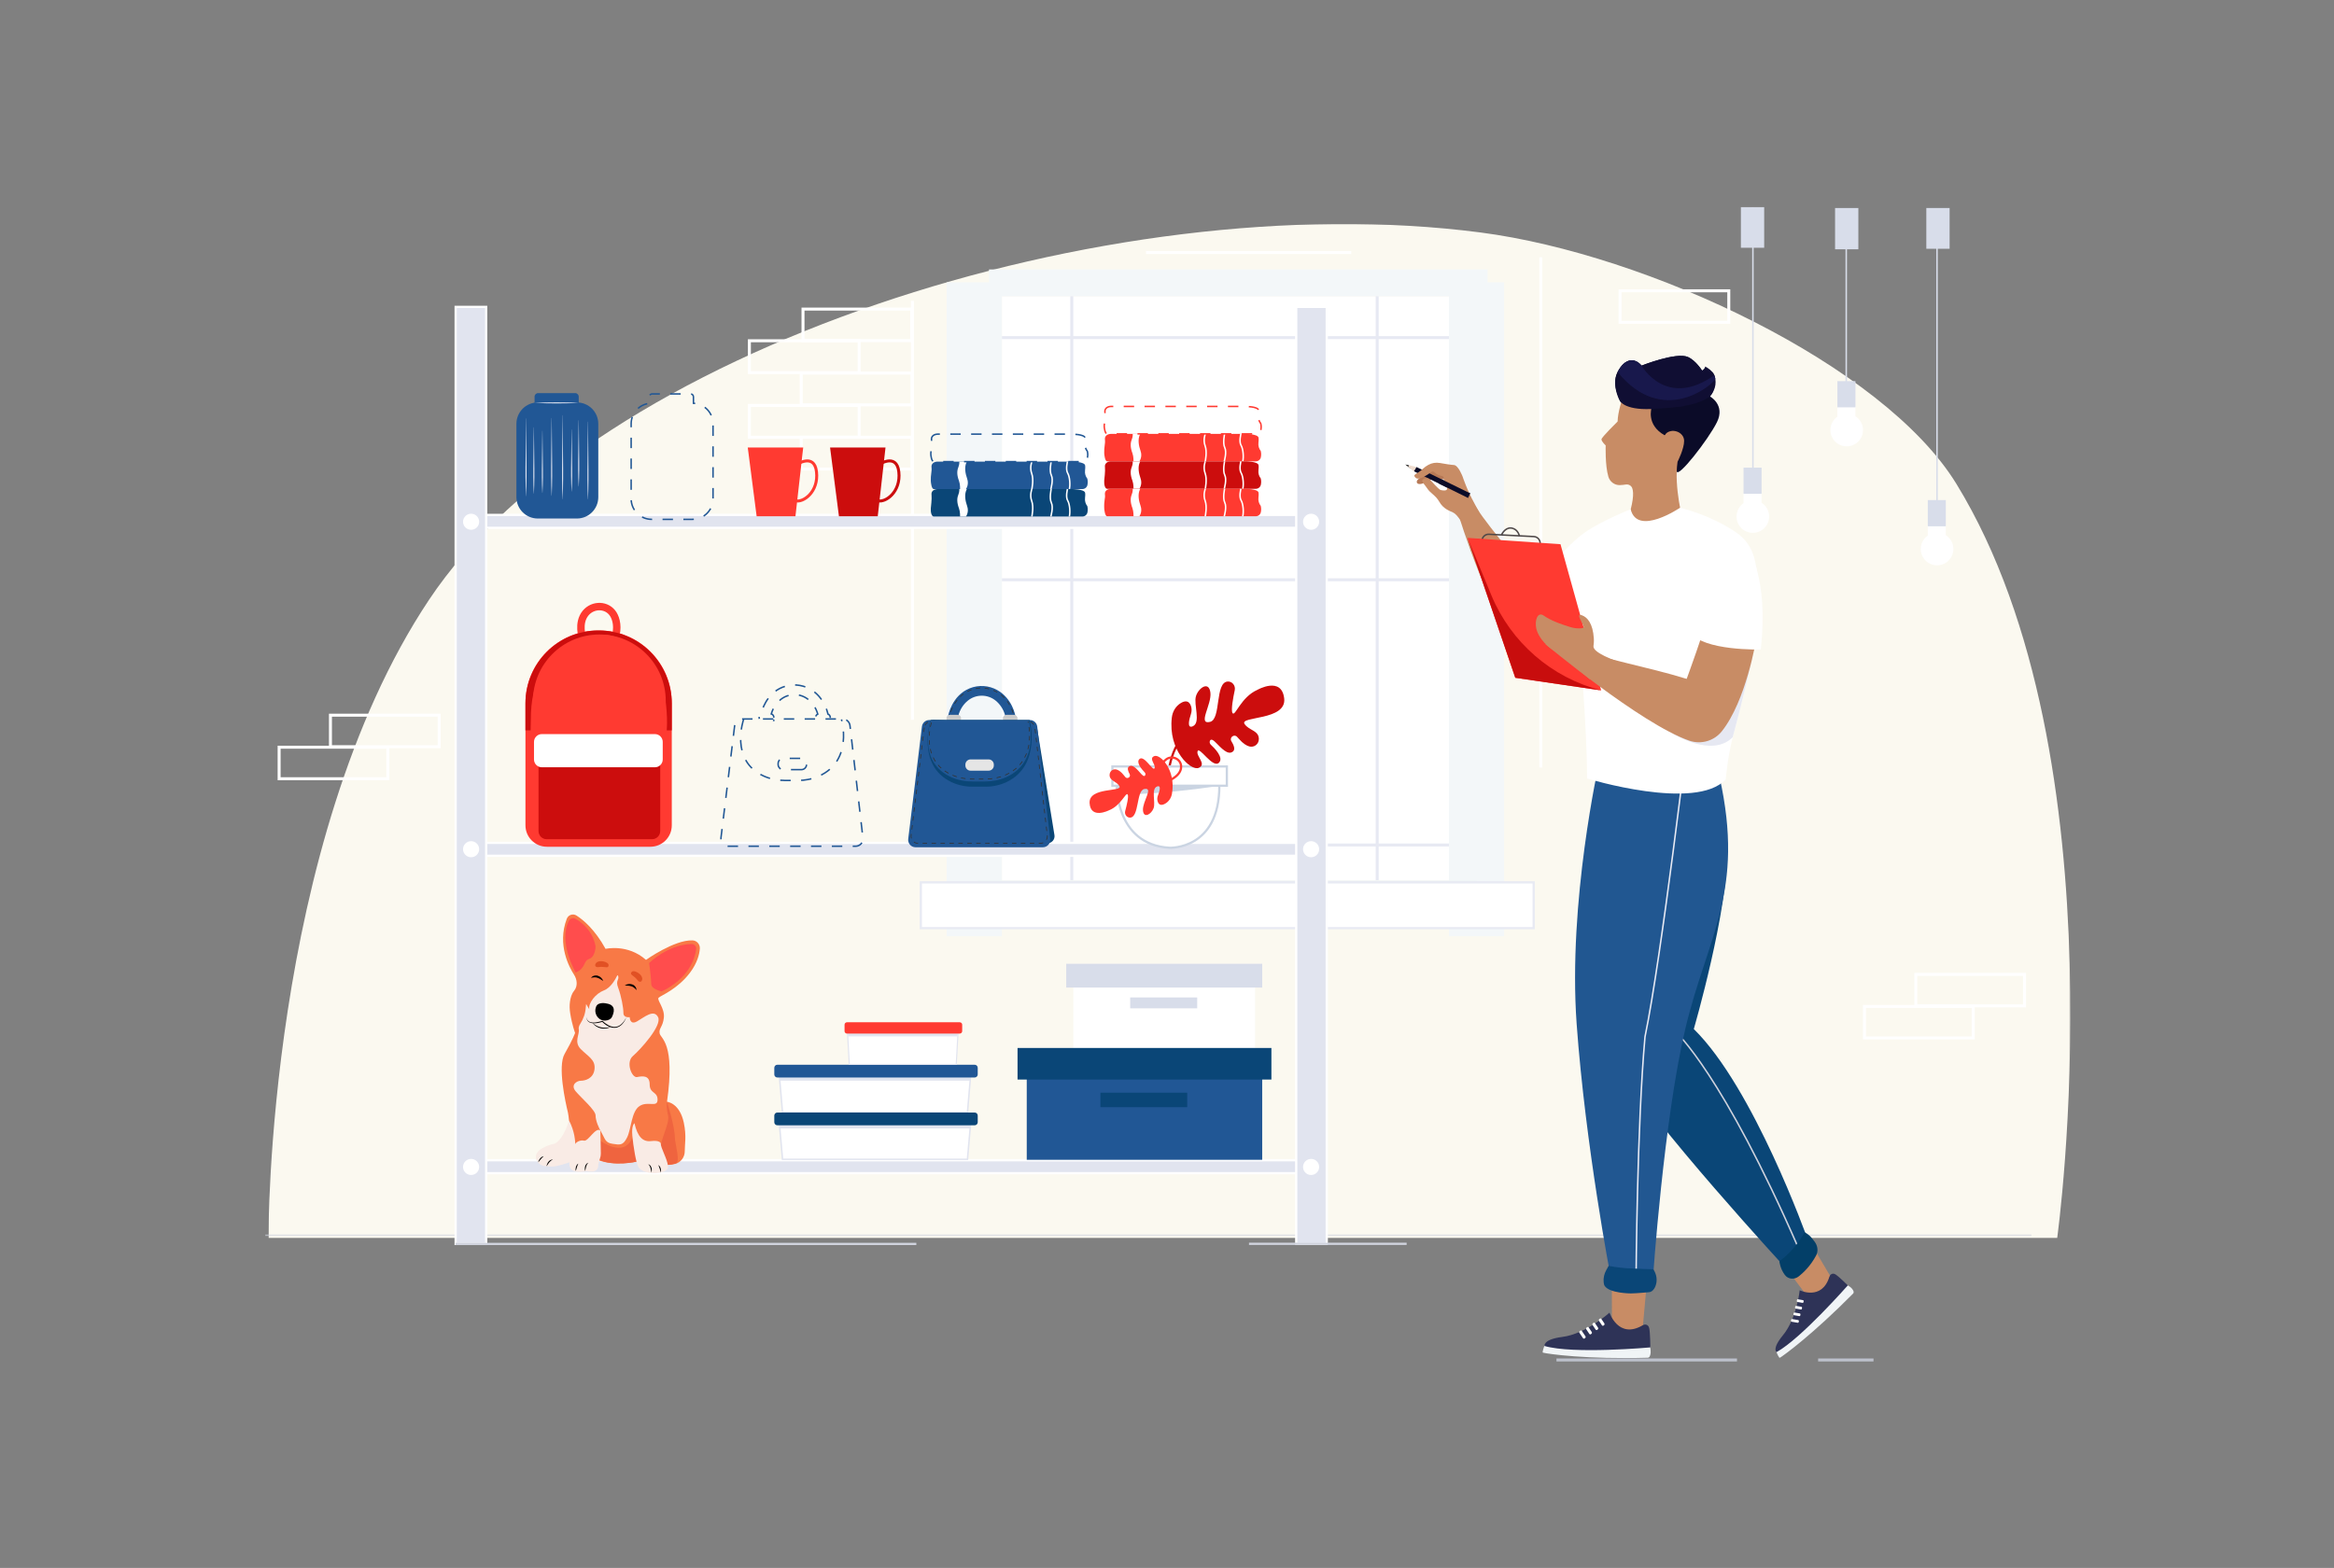 <svg xmlns="http://www.w3.org/2000/svg" xmlns:xlink="http://www.w3.org/1999/xlink" width="1567" height="1053" viewBox="0 0 1567 1053">
  <rect x="0" y="0" width="1567" height="1053" fill="#808080" stroke="none"/>
  <defs>
    <polygon id="illustration-fbf9f0-lagerbestand-_wawi-a" points="0 0 1209.767 0 1209.767 681.091 0 681.091"/>
    <polygon id="illustration-fbf9f0-lagerbestand-_wawi-c" points="0 0 1185.997 0 1185.997 .683 0 .683"/>
    <polygon id="illustration-fbf9f0-lagerbestand-_wawi-e" points="0 775 1212 775 1212 0 0 0"/>
    <polygon id="illustration-fbf9f0-lagerbestand-_wawi-g" points="0 775 1212 775 1212 0 0 0"/>
  </defs>
  <g fill="none" fill-rule="evenodd" transform="translate(178 139)">
    <g transform="translate(2.233 11.437)">
      <mask id="illustration-fbf9f0-lagerbestand-_wawi-b" fill="#fff">
        <use xlink:href="#illustration-fbf9f0-lagerbestand-_wawi-a"/>
      </mask>
      <path fill="#FBF9F0" d="M1200.909,681.091 L0,681.091 C0,681.091 -1.364,416.218 107.802,252.379 C219.634,84.539 562.886,-26.972 813.74,5.682 C925.837,20.274 1084.136,94.399 1133.275,174.556 C1245.852,358.192 1200.909,681.091 1200.909,681.091" mask="url(#illustration-fbf9f0-lagerbestand-_wawi-b)"/>
    </g>
    <g transform="translate(0 690.137)">
      <mask id="illustration-fbf9f0-lagerbestand-_wawi-d" fill="#fff">
        <use xlink:href="#illustration-fbf9f0-lagerbestand-_wawi-c"/>
      </mask>
      <line x2="1185.997" y1=".341" y2=".341" stroke="#D0D3DE" stroke-width="1.5" mask="url(#illustration-fbf9f0-lagerbestand-_wawi-d)"/>
    </g>
    <mask id="illustration-fbf9f0-lagerbestand-_wawi-f" fill="#fff">
      <use xlink:href="#illustration-fbf9f0-lagerbestand-_wawi-e"/>
    </mask>
    <polygon fill="#FFF" points="494.636 452.279 797.271 452.279 797.271 59.98 494.636 59.98" mask="url(#illustration-fbf9f0-lagerbestand-_wawi-f)"/>
    <line x1="746.626" x2="746.626" y1="49.163" y2="452.279" stroke="#E7E9F3" stroke-width="2" mask="url(#illustration-fbf9f0-lagerbestand-_wawi-f)"/>
    <line x1="541.576" x2="541.576" y1="49.163" y2="452.279" stroke="#E7E9F3" stroke-width="2" mask="url(#illustration-fbf9f0-lagerbestand-_wawi-f)"/>
    <line x1="494.636" x2="797.271" y1="87.724" y2="87.724" stroke="#E7E9F3" stroke-width="2" mask="url(#illustration-fbf9f0-lagerbestand-_wawi-f)"/>
    <line x1="494.636" x2="797.271" y1="428.481" y2="428.481" stroke="#E7E9F3" stroke-width="2" mask="url(#illustration-fbf9f0-lagerbestand-_wawi-f)"/>
    <line x1="494.636" x2="797.271" y1="250.36" y2="250.36" stroke="#E7E9F3" stroke-width="2" mask="url(#illustration-fbf9f0-lagerbestand-_wawi-f)"/>
    <polygon fill="#F3F7F9" points="485.99 59.98 820.741 59.98 820.741 41.952 485.99 41.952" mask="url(#illustration-fbf9f0-lagerbestand-_wawi-f)"/>
    <polygon fill="#F3F7F9" points="457.579 489.778 494.636 489.778 494.636 50.605 457.579 50.605" mask="url(#illustration-fbf9f0-lagerbestand-_wawi-f)"/>
    <polygon fill="#F3F7F9" points="794.8 489.778 831.857 489.778 831.857 50.605 794.8 50.605" mask="url(#illustration-fbf9f0-lagerbestand-_wawi-f)"/>
    <polygon fill="#F0F4F6" points="478.578 470.307 813.328 470.307 813.328 452.279 478.578 452.279" mask="url(#illustration-fbf9f0-lagerbestand-_wawi-f)"/>
    <polygon fill="#FFF" points="440.229 484.317 851.678 484.317 851.678 453.571 440.229 453.571" mask="url(#illustration-fbf9f0-lagerbestand-_wawi-f)"/>
    <polygon stroke="#E8EAF3" stroke-width="1.5" points="440.229 484.317 851.678 484.317 851.678 453.571 440.229 453.571" mask="url(#illustration-fbf9f0-lagerbestand-_wawi-f)"/>
    <line x1="434.594" x2="434.594" y1="63.063" y2="344.371" stroke="#FFF" stroke-width="2" mask="url(#illustration-fbf9f0-lagerbestand-_wawi-f)"/>
    <polygon stroke="#FFF" stroke-width="2" points="361.115 89.738 434.12 89.738 434.12 68.575 361.115 68.575" mask="url(#illustration-fbf9f0-lagerbestand-_wawi-f)"/>
    <polygon stroke="#FFF" stroke-width="2" points="325.12 111.205 398.833 111.205 398.833 89.837 325.12 89.837" mask="url(#illustration-fbf9f0-lagerbestand-_wawi-f)"/>
    <polygon stroke="#FFF" stroke-width="2" points="359.91 132.918 434.312 132.918 434.312 111.55 359.91 111.55" mask="url(#illustration-fbf9f0-lagerbestand-_wawi-f)"/>
    <polygon stroke="#FFF" stroke-width="2" points="325.12 154.631 398.833 154.631 398.833 133.263 325.12 133.263" mask="url(#illustration-fbf9f0-lagerbestand-_wawi-f)"/>
    <polygon stroke="#FFF" stroke-width="2" points="359.91 175.999 434.312 175.999 434.312 154.631 359.91 154.631" mask="url(#illustration-fbf9f0-lagerbestand-_wawi-f)"/>
    <line x1="591.41" x2="729.191" y1="30.558" y2="30.558" stroke="#FFF" stroke-width="2" mask="url(#illustration-fbf9f0-lagerbestand-_wawi-f)"/>
    <line x1="856.454" x2="856.454" y1="33.759" y2="376.456" stroke="#FFF" stroke-width="2" mask="url(#illustration-fbf9f0-lagerbestand-_wawi-f)"/>
    <polygon fill="#E1E4EF" points="141.518 215.478 705.861 215.478 705.861 206.798 141.518 206.798" mask="url(#illustration-fbf9f0-lagerbestand-_wawi-f)"/>
    <polygon stroke="#FFF" stroke-width="1.5" points="141.518 215.478 705.861 215.478 705.861 206.798 141.518 206.798" mask="url(#illustration-fbf9f0-lagerbestand-_wawi-f)"/>
    <polygon fill="#E1E4EF" points="141.518 435.715 705.861 435.715 705.861 427.034 141.518 427.034" mask="url(#illustration-fbf9f0-lagerbestand-_wawi-f)"/>
    <polygon stroke="#FFF" stroke-width="1.5" points="141.518 435.715 705.861 435.715 705.861 427.034 141.518 427.034" mask="url(#illustration-fbf9f0-lagerbestand-_wawi-f)"/>
    <polygon fill="#E1E4EF" points="141.518 648.878 705.861 648.878 705.861 640.197 141.518 640.197" mask="url(#illustration-fbf9f0-lagerbestand-_wawi-f)"/>
    <polygon stroke="#FFF" stroke-width="1.5" points="141.518 648.878 705.861 648.878 705.861 640.197 141.518 640.197" mask="url(#illustration-fbf9f0-lagerbestand-_wawi-f)"/>
    <polygon fill="#E1E4EF" points="127.911 696.413 148.408 696.413 148.408 67.091 127.911 67.091" mask="url(#illustration-fbf9f0-lagerbestand-_wawi-f)"/>
    <polygon stroke="#FFF" stroke-width="1.5" points="127.911 696.413 148.408 696.413 148.408 67.091 127.911 67.091" mask="url(#illustration-fbf9f0-lagerbestand-_wawi-f)"/>
    <polygon fill="#E1E4EF" points="692.254 696.413 712.751 696.413 712.751 67.091 692.254 67.091" mask="url(#illustration-fbf9f0-lagerbestand-_wawi-f)"/>
    <polygon stroke="#FFF" stroke-width="1.5" points="692.254 696.413 712.751 696.413 712.751 67.091 692.254 67.091" mask="url(#illustration-fbf9f0-lagerbestand-_wawi-f)"/>
    <line x1="660.549" x2="766.392" y1="696.306" y2="696.306" stroke="#D0D3DE" stroke-width="1.5" mask="url(#illustration-fbf9f0-lagerbestand-_wawi-f)"/>
    <line x1="127.774" x2="437.205" y1="696.386" y2="696.386" stroke="#D0D3DE" stroke-width="1.5" mask="url(#illustration-fbf9f0-lagerbestand-_wawi-f)"/>
    <polygon stroke="#FFF" stroke-width="2" points="1108.216 536.541 1181.221 536.541 1181.221 515.378 1108.216 515.378" mask="url(#illustration-fbf9f0-lagerbestand-_wawi-f)"/>
    <polygon stroke="#FFF" stroke-width="2" points="1073.761 558.044 1146.765 558.044 1146.765 536.882 1073.761 536.882" mask="url(#illustration-fbf9f0-lagerbestand-_wawi-f)"/>
    <polygon fill="#D8DDEA" points="990.799 27.38 1006.437 27.38 1006.437 0 990.799 0" mask="url(#illustration-fbf9f0-lagerbestand-_wawi-f)"/>
    <path fill="#FFF" d="M1004.687,198.648 L1004.687,191.857 L992.568,191.857 L992.568,198.908 C989.733,200.888 987.877,204.173 987.877,207.894 C987.877,213.942 992.777,218.846 998.822,218.846 C1004.868,218.846 1009.768,213.942 1009.768,207.894 C1009.768,204.005 1007.741,200.592 1004.687,198.648" mask="url(#illustration-fbf9f0-lagerbestand-_wawi-f)"/>
    <polygon fill="#D8DDEA" points="1054.023 28.421 1069.661 28.421 1069.661 .692 1054.023 .692" mask="url(#illustration-fbf9f0-lagerbestand-_wawi-f)"/>
    <polygon stroke="#FFF" stroke-width="2" points="909.672 77.45 982.676 77.45 982.676 56.288 909.672 56.288" mask="url(#illustration-fbf9f0-lagerbestand-_wawi-f)"/>
    <path fill="#FFF" d="M1067.705,140.565 L1067.705,133.774 L1055.587,133.774 L1055.587,140.825 C1052.752,142.804 1050.896,146.089 1050.896,149.81 C1050.896,155.859 1055.797,160.762 1061.842,160.762 C1067.887,160.762 1072.788,155.859 1072.788,149.81 C1072.788,145.921 1070.76,142.508 1067.705,140.565" mask="url(#illustration-fbf9f0-lagerbestand-_wawi-f)"/>
    <polygon fill="#D8DDEA" points="1115.294 28.062 1130.932 28.062 1130.932 .683 1115.294 .683" mask="url(#illustration-fbf9f0-lagerbestand-_wawi-f)"/>
    <path fill="#FFF" d="M1128.379,220.452 L1128.379,213.661 L1116.261,213.661 L1116.261,220.712 C1113.426,222.692 1111.569,225.977 1111.569,229.698 C1111.569,235.747 1116.47,240.65 1122.515,240.65 C1128.561,240.65 1133.461,235.747 1133.461,229.698 C1133.461,225.809 1131.433,222.396 1128.379,220.452" mask="url(#illustration-fbf9f0-lagerbestand-_wawi-f)"/>
    <line x1="998.869" x2="998.869" y1=".309" y2="182.165" stroke="#D8DDEA" mask="url(#illustration-fbf9f0-lagerbestand-_wawi-f)"/>
    <line x1="1122.469" x2="1122.469" y1="2.357" y2="198.486" stroke="#D8DDEA" mask="url(#illustration-fbf9f0-lagerbestand-_wawi-f)"/>
    <line x1="1061.537" x2="1061.537" y1="26.785" y2="117.679" stroke="#D8DDEA" mask="url(#illustration-fbf9f0-lagerbestand-_wawi-f)"/>
    <polygon fill="#D8DDEA" points="992.568 192.639 1004.687 192.639 1004.687 175.038 992.568 175.038" mask="url(#illustration-fbf9f0-lagerbestand-_wawi-f)"/>
    <polygon fill="#D8DDEA" points="1116.261 214.443 1128.379 214.443 1128.379 196.842 1116.261 196.842" mask="url(#illustration-fbf9f0-lagerbestand-_wawi-f)"/>
    <polygon fill="#D8DDEA" points="1055.586 134.556 1067.705 134.556 1067.705 116.954 1055.586 116.954" mask="url(#illustration-fbf9f0-lagerbestand-_wawi-f)"/>
    <path fill="#FFF" d="M144.447,211.401 C144.447,214.796 141.688,217.549 138.285,217.549 C134.882,217.549 132.123,214.796 132.123,211.401 C132.123,208.005 134.882,205.252 138.285,205.252 C141.688,205.252 144.447,208.005 144.447,211.401" mask="url(#illustration-fbf9f0-lagerbestand-_wawi-f)"/>
    <path stroke="#E1E4EF" stroke-width="1.5" d="M144.447,211.401 C144.447,214.796 141.688,217.549 138.285,217.549 C134.882,217.549 132.123,214.796 132.123,211.401 C132.123,208.005 134.882,205.252 138.285,205.252 C141.688,205.252 144.447,208.005 144.447,211.401 Z" mask="url(#illustration-fbf9f0-lagerbestand-_wawi-f)"/>
    <path fill="#FFF" d="M144.447,431.302 C144.447,434.698 141.688,437.45 138.285,437.45 C134.882,437.45 132.123,434.698 132.123,431.302 C132.123,427.905 134.882,425.153 138.285,425.153 C141.688,425.153 144.447,427.905 144.447,431.302" mask="url(#illustration-fbf9f0-lagerbestand-_wawi-f)"/>
    <path stroke="#E1E4EF" stroke-width="1.5" d="M144.447,431.302 C144.447,434.698 141.688,437.45 138.285,437.45 C134.882,437.45 132.123,434.698 132.123,431.302 C132.123,427.905 134.882,425.153 138.285,425.153 C141.688,425.153 144.447,427.905 144.447,431.302 Z" mask="url(#illustration-fbf9f0-lagerbestand-_wawi-f)"/>
    <path fill="#FFF" d="M144.447,644.692 C144.447,648.088 141.688,650.841 138.285,650.841 C134.882,650.841 132.123,648.088 132.123,644.692 C132.123,641.297 134.882,638.543 138.285,638.543 C141.688,638.543 144.447,641.297 144.447,644.692" mask="url(#illustration-fbf9f0-lagerbestand-_wawi-f)"/>
    <path stroke="#E1E4EF" stroke-width="1.5" d="M144.447,644.692 C144.447,648.088 141.688,650.841 138.285,650.841 C134.882,650.841 132.123,648.088 132.123,644.692 C132.123,641.297 134.882,638.543 138.285,638.543 C141.688,638.543 144.447,641.297 144.447,644.692 Z" mask="url(#illustration-fbf9f0-lagerbestand-_wawi-f)"/>
    <path fill="#FFF" d="M708.402,644.692 C708.402,648.088 705.644,650.841 702.24,650.841 C698.837,650.841 696.079,648.088 696.079,644.692 C696.079,641.297 698.837,638.543 702.24,638.543 C705.644,638.543 708.402,641.297 708.402,644.692" mask="url(#illustration-fbf9f0-lagerbestand-_wawi-f)"/>
    <path stroke="#E1E4EF" stroke-width="1.5" d="M708.402,644.692 C708.402,648.088 705.644,650.841 702.24,650.841 C698.837,650.841 696.079,648.088 696.079,644.692 C696.079,641.297 698.837,638.543 702.24,638.543 C705.644,638.543 708.402,641.297 708.402,644.692 Z" mask="url(#illustration-fbf9f0-lagerbestand-_wawi-f)"/>
    <path fill="#FFF" d="M708.402,431.302 C708.402,434.698 705.644,437.45 702.24,437.45 C698.837,437.45 696.079,434.698 696.079,431.302 C696.079,427.905 698.837,425.153 702.24,425.153 C705.644,425.153 708.402,427.905 708.402,431.302" mask="url(#illustration-fbf9f0-lagerbestand-_wawi-f)"/>
    <path stroke="#E1E4EF" stroke-width="1.5" d="M708.402,431.302 C708.402,434.698 705.644,437.45 702.24,437.45 C698.837,437.45 696.079,434.698 696.079,431.302 C696.079,427.905 698.837,425.153 702.24,425.153 C705.644,425.153 708.402,427.905 708.402,431.302 Z" mask="url(#illustration-fbf9f0-lagerbestand-_wawi-f)"/>
    <path fill="#FFF" d="M708.402,211.401 C708.402,214.796 705.644,217.549 702.24,217.549 C698.837,217.549 696.079,214.796 696.079,211.401 C696.079,208.005 698.837,205.252 702.24,205.252 C705.644,205.252 708.402,208.005 708.402,211.401" mask="url(#illustration-fbf9f0-lagerbestand-_wawi-f)"/>
    <path stroke="#E1E4EF" stroke-width="1.5" d="M708.402,211.401 C708.402,214.796 705.644,217.549 702.24,217.549 C698.837,217.549 696.079,214.796 696.079,211.401 C696.079,208.005 698.837,205.252 702.24,205.252 C705.644,205.252 708.402,208.005 708.402,211.401 Z" mask="url(#illustration-fbf9f0-lagerbestand-_wawi-f)"/>
    <polygon stroke="#FFF" stroke-width="2" points="43.853 362.462 116.858 362.462 116.858 341.299 43.853 341.299" mask="url(#illustration-fbf9f0-lagerbestand-_wawi-f)"/>
    <polygon stroke="#FFF" stroke-width="2" points="9.398 383.966 82.402 383.966 82.402 362.803 9.398 362.803" mask="url(#illustration-fbf9f0-lagerbestand-_wawi-f)"/>
    <polygon fill="#215795" points="511.339 639.891 669.414 639.891 669.414 569.204 511.339 569.204" mask="url(#illustration-fbf9f0-lagerbestand-_wawi-f)"/>
    <polygon fill="#0A4677" points="560.793 604.547 619.077 604.547 619.077 594.828 560.793 594.828" mask="url(#illustration-fbf9f0-lagerbestand-_wawi-f)"/>
    <polygon fill="#FFF" points="542.605 564.786 664.642 564.786 664.642 511.563 542.605 511.563" mask="url(#illustration-fbf9f0-lagerbestand-_wawi-f)"/>
    <polygon fill="#D8DDEA" points="537.832 524.203 669.414 524.203 669.414 508.236 537.832 508.236" mask="url(#illustration-fbf9f0-lagerbestand-_wawi-f)"/>
    <polygon fill="#D8DDEA" points="580.783 538.174 625.781 538.174 625.781 530.856 580.783 530.856" mask="url(#illustration-fbf9f0-lagerbestand-_wawi-f)"/>
    <polygon fill="#FF3A31" points="324.035 161.523 329.991 207.705 356.047 207.705 361.258 161.523" mask="url(#illustration-fbf9f0-lagerbestand-_wawi-f)"/>
    <path stroke="#FF3A31" stroke-width="2" d="M356.047,173.442 C356.047,173.442 368.703,164.503 370.191,177.91 C371.681,191.318 361.258,198.768 356.047,197.277" mask="url(#illustration-fbf9f0-lagerbestand-_wawi-f)"/>
    <polygon fill="#CC0D0D" points="379.293 161.523 385.249 207.705 411.305 207.705 416.517 161.523" mask="url(#illustration-fbf9f0-lagerbestand-_wawi-f)"/>
    <path stroke="#CC0D0D" stroke-width="2" d="M411.305,173.442 C411.305,173.442 423.961,164.503 425.45,177.91 C426.939,191.318 416.517,198.768 411.305,197.277" mask="url(#illustration-fbf9f0-lagerbestand-_wawi-f)"/>
    <polygon fill="#0A4677" points="505.157 585.992 675.595 585.992 675.595 564.786 505.157 564.786" mask="url(#illustration-fbf9f0-lagerbestand-_wawi-f)"/>
    <g transform="translate(306 321)">
      <path fill="#215795" d="M152.606,20.646 L159.222,21.228 C160.468,16.22 162.981,12.86 165.691,10.61 C171.156,6.074 179.111,6.074 184.576,10.61 C187.286,12.86 189.798,16.22 191.045,21.228 L197.661,20.646 C197.661,20.646 195.776,9.158 185.534,3.425 C179.898,0.27 173.074,-0.179 167.081,2.222 C154.926,7.094 152.606,20.646 152.606,20.646"/>
      <path stroke="#333" stroke-dasharray="3" stroke-width=".5" d="M193.256,21.564 C194.967,21.413 196.831,21.25 196.831,21.25 C196.831,21.25 195.016,10.192 185.155,4.675 C179.728,1.638 173.158,1.205 167.388,3.517 C155.685,8.206 153.451,21.25 153.451,21.25 C153.451,21.25 153.514,21.255 153.628,21.265"/>
      <path fill="#CBCBCB" d="M158.984 25.006L153.674 25.006C152.424 25.006 151.41 23.989 151.41 22.733L151.41 22.338C151.41 21.083 152.424 20.065 153.674 20.065L158.984 20.065C160.234 20.065 161.247 21.083 161.247 22.338L161.247 22.733C161.247 23.989 160.234 25.006 158.984 25.006M196.75 25.297L191.705 25.297C190.382 25.297 189.309 24.219 189.309 22.89L189.309 22.472C189.309 21.143 190.382 20.065 191.705 20.065L196.75 20.065C198.073 20.065 199.145 21.143 199.145 22.472L199.145 22.89C199.145 24.219 198.073 25.297 196.75 25.297"/>
      <path fill="#0A4677" d="M137.86,27.782 L128.656,100.985 C128.296,103.855 130.595,106.385 133.562,106.385 L219.056,106.385 C222.011,106.385 224.306,103.876 223.967,101.017 L212.453,29.947 C212.165,27.518 198.473,25.587 195.963,25.587 L142.767,23.553 C140.269,23.553 138.164,25.367 137.86,27.782"/>
      <path fill="#215795" d="M134.967,27.915 L125.763,103.431 C125.403,106.39 127.701,109 130.669,109 L216.163,109 C219.118,109 221.413,106.412 221.074,103.463 L212.381,27.948 C212.092,25.443 209.981,23.553 207.471,23.553 L139.874,23.553 C137.376,23.553 135.271,25.424 134.967,27.915"/>
      <path stroke="#333" stroke-dasharray="3" stroke-width=".5" d="M136.537,28.609 L127.708,101.042 C127.362,103.881 129.567,106.384 132.415,106.384 L214.418,106.384 C217.253,106.384 219.454,103.902 219.129,101.074 L210.79,28.641 C210.514,26.238 208.488,24.425 206.08,24.425 L141.243,24.425 C138.847,24.425 136.828,26.22 136.537,28.609 Z"/>
      <path fill="#0A4677" d="M207.246,23.553 L173.398,23.553 L173.108,23.553 L140.78,23.553 C140.78,23.553 130.97,53.874 154.717,65.206 C159.134,67.314 163.995,68.311 168.885,68.311 L177.621,68.311 C182.511,68.311 187.372,67.314 191.79,65.206 C215.536,53.874 207.246,23.553 207.246,23.553"/>
      <path fill="#215795" d="M206.683,23.843 L173.211,23.843 L172.925,23.843 L140.957,23.843 C140.957,23.843 131.255,51.605 154.737,61.98 C159.106,63.91 163.913,64.823 168.749,64.823 L177.387,64.823 C182.223,64.823 187.03,63.91 191.399,61.98 C214.88,51.605 206.683,23.843 206.683,23.843"/>
      <path fill="#E5E5E5" d="M179.773,57.557 L167.601,57.557 C165.69,57.557 164.14,56.001 164.14,54.08 L164.14,53.478 C164.14,51.557 165.69,50 167.601,50 L179.773,50 C181.684,50 183.234,51.557 183.234,53.478 L183.234,54.08 C183.234,56.001 181.684,57.557 179.773,57.557"/>
      <path stroke="#333" stroke-dasharray="3" stroke-width=".5" d="M141.298,25.231 C139.684,31.264 135.786,51.941 155.238,60.473 C159.498,62.341 164.186,63.225 168.901,63.225 L177.326,63.225 C182.041,63.225 186.73,62.341 190.989,60.473 C211.251,51.586 207.326,29.522 206.153,24.556"/>
      <path stroke="#215795" stroke-dasharray="7" d="M35.521,21.946 L35.521,21.667 C35.521,20.599 34.792,19.711 33.811,19.454 C35.134,15.047 37.459,11.998 39.965,9.916 C45.43,5.38 53.385,5.38 58.849,9.916 C61.379,12.017 63.723,15.102 65.04,19.574 C64.183,19.948 63.583,20.804 63.583,21.802 L63.583,22.169"/>
      <path stroke="#215795" stroke-dasharray="7" d="M73.419 22.169L73.419 21.801C73.419 20.762 72.767 19.882 71.853 19.535 71.404 17.435 68.898 7.819 59.809 2.731 54.172-.424 47.349-.873 41.355 1.529 30.315 5.953 27.388 17.538 26.944 19.625 26.2 20.004 25.685 20.771 25.685 21.667L25.685 22.016C25.685 22.267 25.725 22.509 25.798 22.734M35.332 24.321C35.454 24.04 35.521 23.73 35.521 23.404L35.521 23.334"/>
      <path stroke="#215795" stroke-dasharray="7" d="M9.241,27.221 L0.037,102.737 C-0.323,105.696 1.976,108.306 4.943,108.306 L90.437,108.306 C93.392,108.306 95.687,105.718 95.348,102.769 L86.655,27.254 C86.367,24.749 84.255,22.859 81.744,22.859 L14.148,22.859 C11.65,22.859 9.545,24.73 9.241,27.221 Z"/>
      <path stroke="#215795" stroke-dasharray="7" d="M15.231,23.15 C15.228,23.157 5.533,50.912 29.012,61.286 C33.379,63.216 38.187,64.13 43.023,64.13 L51.662,64.13 C56.497,64.13 61.304,63.216 65.672,61.286 C89.155,50.911 80.957,23.15 80.957,23.15"/>
      <path stroke="#215795" stroke-dasharray="7" d="M54.047,56.863 L41.875,56.863 C39.964,56.863 38.414,55.307 38.414,53.386 L38.414,52.784 C38.414,50.863 39.964,49.306 41.875,49.306 L54.047,49.306 C55.959,49.306 57.508,50.863 57.508,52.784 L57.508,53.386 C57.508,55.307 55.959,56.863 54.047,56.863 Z"/>
    </g>
    <g>
      <path fill="#C88C65" d="M1007.299,695.107 C1007.299,695.107 1025.621,718.228 1033.232,728.728 C1040.843,739.227 1052.372,720.673 1052.372,720.673 L1023.78,672.186 L1007.299,695.107 Z"/>
      <path fill="#F0F4F6" d="M1014.458,767.548 C1014.348,768.689 1015.672,771.516 1016.55,772.691 C1016.663,772.843 1016.867,772.886 1017.029,772.792 C1019.634,771.278 1039.353,756.826 1066.157,729.696 C1066.51,729.34 1066.6,728.789 1066.457,728.305 C1066.174,727.342 1065.291,725.743 1062.584,724.224 C1058.558,721.966 1019.219,764.192 1015.087,768.647 C1014.858,768.894 1014.491,767.21 1014.458,767.548"/>
      <path fill="#2E3357" d="M1030.262,727.511 C1030.262,727.511 1045.116,734.706 1050.188,718.505 C1050.412,717.792 1050.835,717.136 1051.464,716.747 C1052.144,716.326 1053.126,716.098 1054.332,716.872 C1056.743,718.419 1062.584,724.225 1062.584,724.225 C1062.584,724.225 1030.949,760.209 1014.736,769.026 C1014.736,769.026 1011.412,766.964 1019.028,757.709 C1028.454,746.255 1030.262,727.511 1030.262,727.511"/>
      <path fill="#FFF" d="M1029.728 748.142L1029.6 748.91C1029.553 749.197 1029.284 749.392 1029.002 749.344L1024.854 748.628C1024.573 748.58 1024.382 748.305 1024.429 748.018L1024.556 747.251C1024.604 746.963 1024.873 746.768 1025.155 746.817L1029.302 747.532C1029.584 747.581 1029.775 747.856 1029.728 748.142M1030.798 743.682L1030.67 744.449C1030.623 744.736 1030.354 744.931 1030.073 744.882L1026.508 744.267C1026.227 744.22 1026.035 743.945 1026.083 743.658L1026.21 742.89C1026.257 742.604 1026.527 742.408 1026.808 742.457L1030.373 743.071C1030.654 743.12 1030.846 743.394 1030.798 743.682M1031.868 739.221L1031.74 739.988C1031.693 740.275 1031.425 740.47 1031.143 740.422L1027.579 739.807C1027.297 739.758 1027.106 739.484 1027.153 739.197L1027.28 738.43C1027.328 738.142 1027.597 737.947 1027.879 737.996L1031.443 738.61C1031.725 738.659 1031.916 738.934 1031.868 739.221M1032.939 734.76L1032.811 735.527C1032.763 735.814 1032.495 736.01 1032.213 735.961L1028.736 735.361C1028.454 735.313 1028.262 735.038 1028.31 734.751L1028.437 733.983C1028.486 733.697 1028.754 733.501 1029.036 733.551L1032.513 734.149C1032.795 734.198 1032.986 734.473 1032.939 734.76"/>
      <path fill="#C88C65" d="M904.14,706.011 C904.14,706.011 904.183,738.637 904.215,751.894 C904.249,765.152 924.502,757.059 924.502,757.059 L929.682,699.861 L904.14,706.011 Z"/>
      <path fill="#F0F4F6" d="M860.004,762.923 C859.052,763.794 857.916,767.243 857.695,768.942 C857.667,769.161 857.79,769.362 857.985,769.413 C861.127,770.242 887.195,774.002 928.318,772.813 C928.858,772.798 929.346,772.407 929.605,771.884 C930.119,770.845 930.66,768.787 929.743,765.323 C928.38,760.17 866.196,763.944 859.65,764.356 C859.286,764.379 860.286,762.664 860.004,762.923"/>
      <path fill="#2E3357" d="M902.592,742.522 C902.592,742.522 908.535,760.575 924.827,751.044 C925.545,750.624 926.373,750.415 927.154,750.596 C928,750.791 928.931,751.393 929.269,753.018 C929.944,756.267 930.005,765.871 930.005,765.871 C930.005,765.871 878.126,770.587 858.895,764.905 C858.895,764.905 857.91,760.485 870.852,758.852 C886.871,756.831 902.592,742.522 902.592,742.522"/>
      <path fill="#FFF" d="M886.244 759.579L885.889 759.861C885.542 760.135 885.059 760.063 884.816 759.7L882.398 756.093C882.155 755.729 882.239 755.207 882.587 754.932L882.941 754.65C883.289 754.376 883.771 754.448 884.014 754.811L886.431 758.419C886.676 758.782 886.591 759.304 886.244 759.579M890.479 756.69L890.123 756.972C889.777 757.247 889.294 757.175 889.051 756.812L887.005 753.76C886.762 753.396 886.847 752.874 887.193 752.6L887.549 752.318C887.896 752.043 888.378 752.116 888.621 752.478L890.666 755.531C890.91 755.894 890.825 756.416 890.479 756.69M894.714 753.802L894.358 754.084C894.012 754.359 893.529 754.286 893.285 753.924L891.24 750.871C890.997 750.508 891.081 749.986 891.428 749.712L891.783 749.43C892.13 749.155 892.613 749.227 892.856 749.59L894.901 752.642C895.145 753.006 895.06 753.528 894.714 753.802M898.948 750.914L898.592 751.195C898.246 751.47 897.763 751.398 897.52 751.035L895.53 748.066C895.287 747.703 895.371 747.181 895.719 746.906L896.073 746.624C896.421 746.349 896.903 746.422 897.146 746.785L899.136 749.754C899.379 750.117 899.295 750.639 898.948 750.914"/>
      <path fill="#0A4677" d="M901.163,384.839 C901.163,384.839 889.263,540.14 908.726,576.138 C928.189,612.134 1022.606,714.49 1022.606,714.49 L1035.425,692.768 C1035.425,692.768 999.439,591.521 959.179,552.066 C959.179,552.066 982.488,471.989 981.674,430.584 C980.654,378.75 948.475,370.19 949.287,375.402 C960.844,449.579 907.799,338.617 901.163,384.839"/>
      <path stroke="#D0D3DE" d="M953.182,366.756 C953.182,366.756 977.779,439.23 947.203,554.114 C947.203,554.114 978.534,582.271 1029.528,699.406"/>
      <path fill="#033F68" d="M1033.558,688.549 C1033.558,688.549 1028.041,699.718 1016.661,707.993 C1016.561,708.067 1017.18,713.054 1020.307,717.211 C1022.53,720.165 1026.677,720.561 1029.675,718.15 C1032.699,715.718 1037.5,711.324 1041.364,704.023 C1042.896,701.13 1042.263,697.536 1040.417,695.043 C1038.946,693.058 1037.032,690.264 1033.558,688.549"/>
      <path fill="#215791" d="M895.577,373.378 C895.577,373.378 874.596,466.538 880.529,548.612 C886.462,630.685 903.351,718.383 903.351,718.383 L931.755,719.539 C931.755,719.539 938.967,613.139 953.568,551.582 C968.169,490.025 993.73,459.989 976.437,382.633 C959.142,305.277 895.577,373.378 895.577,373.378"/>
      <path stroke="#E8EAF4" d="M920.433,719.166 C920.433,719.166 921.03,617.16 926.42,557.3 C937.695,502.858 955.668,349.737 955.668,349.737"/>
      <path fill="#0A4677" d="M916.893,729.619 C916.893,729.619 902.585,729.619 899.336,724.554 C898.964,723.974 898.753,723.046 898.656,722.005 C898.394,719.22 899.048,716.425 900.406,713.98 L901.989,711.128 C901.989,711.128 908.541,712.377 913.736,712.679 C920.226,713.056 931.996,713.422 931.996,713.422 L932.193,713.729 C934.122,716.741 934.779,720.457 933.738,723.879 C932.93,726.538 931.305,728.687 928.99,728.807 C928.777,728.818 920.469,729.619 916.893,729.619"/>
      <path fill="#C88C65" d="M852.916,251.884 C852.916,251.884 820.61,214.1 813.907,202.865 C807.205,191.63 800.947,205.812 800.947,205.812 C800.947,205.812 824.112,282.808 844.598,294.368 C865.084,305.927 878.337,265.895 878.337,265.895 L852.916,251.884"/>
      <path fill="#0B0B28" d="M911.036,132.095 C911.036,132.095 903.161,120.288 908.041,110.851 C912.922,101.414 919.502,101.14 924.103,106.54 C924.103,106.54 947.395,97.285 955.239,100.757 C960.544,103.105 964.686,109.808 964.686,109.808 C964.686,109.808 959.952,113.909 962.707,115.483 C965.462,117.056 977.05,119.264 969.999,127.209 C969.999,127.209 980.516,132.837 974.728,144.528 C968.94,156.219 947.963,183.053 947.719,177.347 C945.826,168.475 911.036,132.095 911.036,132.095"/>
      <path fill="#100E33" d="M913.059,132.487 C911.326,132.194 909.859,131.062 909.12,129.466 C907.278,125.497 904.556,117.591 908.041,110.851 C912.921,101.414 919.501,101.14 924.103,106.54 C924.103,106.54 947.395,97.285 955.239,100.757 C960.544,103.105 964.686,109.807 964.686,109.807 C964.686,109.807 966.599,108.883 966.842,107.132 C968.511,107.959 972.066,110.508 972.867,112.567 C974.343,116.363 974.571,122.057 969.999,127.209 C954.551,138.446 922.414,134.066 913.059,132.487"/>
      <path fill="#C88C65" d="M911.249,128.689 C911.249,128.689 908.109,137.817 908.033,144.062 C908.033,144.062 897.35,154.556 897.21,155.985 C897.069,157.415 900.023,160.109 900.023,160.109 C900.023,160.109 899.553,173.497 901.83,181.138 C902.847,184.548 905.987,186.877 909.542,186.78 C910.97,186.741 912.528,186.542 913.578,186.383 C915.377,186.112 917.181,187.077 917.832,188.777 C919.122,192.143 918.489,199.077 914.282,211.533 C907.617,231.262 952.027,211.165 952.027,211.165 C952.027,211.165 945.729,188.346 948.281,171.103 C948.281,171.103 952.732,162.405 952.684,157.03 C952.628,150.911 943.963,147.951 939.896,152.78 C939.79,152.906 939.686,153.037 939.583,153.174 L935.539,137.443 L911.249,128.689 Z"/>
      <path fill="#18184C" d="M908.041,110.851 C912.921,101.414 919.502,101.139 924.103,106.541 C924.103,106.541 940.541,135.903 973.021,112.984 C973.288,113.742 973.503,114.567 973.641,115.442 C971.97,119.449 938.253,148.081 908.041,110.851"/>
      <path fill="#0B0B28" d="M930.873,134.855 C930.873,134.855 926.916,146.206 939.605,153.328 L944.987,144.555 L942.542,136.479 C942.542,136.479 933.613,132.261 930.873,134.855"/>
      <path fill="#B77956" d="M774.762,182.355 C774.762,182.355 772.489,183.823 773.383,185.342 C774.278,186.862 778.372,185.785 779.729,184.113 C781.086,182.441 796.367,182.892 796.367,182.892 L792.274,176.217 L784.139,172.823 L774.762,182.355 Z"/>
      <path fill="#000" d="M767.883,173.517 L765.502,172.933 L768.41,175.224 L771.611,176.325 C771.611,176.325 769.585,175.323 767.883,173.517"/>
      <path fill="#EFDCCE" d="M773.029,174.653 L773.029,174.653 C771.701,174.243 770.347,173.924 768.976,173.697 L767.883,173.517 L767.41,174.436 L767.429,174.454 C768.649,175.568 769.949,176.591 771.319,177.516 C771.319,177.516 774.826,177.619 773.029,174.653"/>
      <polygon fill="#0B0B28" points="809.073 192.331 773.029 174.653 771.319 177.516 806.558 194.87"/>
      <path fill="#C88C65" d="M809.806,231.301 C809.806,231.301 804.157,212.32 802.516,210.299 C800.876,208.277 799.791,206.296 797.419,205.115 C795.047,203.934 791.101,202.861 788.228,197.841 C785.713,193.448 782.274,192.327 780.119,188.87 C779.515,187.899 778.631,186.958 778.07,186.128 C777.307,184.997 776.194,183.703 777.479,182.847 C779.594,181.437 781.221,182.116 782.251,183.31 C783.282,184.504 787.633,189.185 788.704,189.823 C789.389,190.231 791.001,190.478 792.386,190.334 C793.386,190.229 793.965,189.14 793.498,188.249 C792.703,186.733 791.561,184.232 791.244,181.849 C791.163,181.234 790.697,180.741 790.082,180.657 C788.864,180.491 786.795,179.924 784.852,178.048 C784.366,177.58 783.621,177.514 783.079,177.917 C780.702,179.683 774.605,183.862 772.516,181.923 C769.9,179.494 773.005,179.834 777.088,175.996 C778.392,174.769 779.743,173.853 780.977,173.176 C783.337,171.881 786.076,171.457 788.726,171.932 C791.738,172.472 796.176,173.218 798.078,173.287 C801.088,173.397 803.987,181.103 803.987,181.103 C803.987,181.103 806.9,190.153 811.943,199.135 C814.358,203.439 815.61,206.117 816.259,207.739 C817.321,210.394 818.548,212.981 819.901,215.501 L825.021,225.037 L809.806,231.301 Z"/>
      <polygon fill="#0B0B28" points="809.073 192.331 789.624 182.792 788.199 185.829 807.62 195.417"/>
      <path fill="#100E33" d="M909.529,130.1 C909.529,130.1 912.218,136.425 930.46,135.69 C938.539,135.327 949.642,134.194 952.445,133.692 C931.375,127.615 910.673,124.011 910.673,124.011 C910.673,124.011 908.849,126.266 909.529,130.1"/>
      <path fill="#FFF" d="M916.805,203.026 C916.805,203.026 897.555,210.527 885.774,218.779 C873.992,227.03 857.498,247.659 857.498,247.659 L876.937,281.844 L882.239,288.916 C882.239,288.916 887.54,349.623 887.54,383.808 C887.54,383.808 960.585,406.205 980.613,384.397 C980.613,384.397 981.894,368.769 985.915,353.749 C994.552,321.474 1008.808,268.896 999.693,235.463 C997.857,228.724 993.771,222.824 988.03,218.851 C980.936,213.942 968.717,206.982 950.026,201.925 C950.026,201.925 921.329,221.458 916.805,203.026"/>
      <path stroke="#4F4949" d="M851.251 232.429L821.064 230.882C818.629 230.757 816.737 228.661 816.862 226.223L816.976 224.008C817.1 221.57 819.196 219.679 821.631 219.804L851.818 221.35C854.254 221.475 856.145 223.571 856.02 226.009L855.907 228.224C855.782 230.662 853.686 232.554 851.251 232.429zM830.055 220.235C830.055 220.235 832.166 215.464 836.21 215.576 836.768 215.592 837.315 215.718 837.846 215.895 839.237 216.357 841.122 217.675 842 220.545"/>
      <polygon fill="#FF3A31" points="807.296 222.218 869.683 226.475 897.003 324.65 839.328 316.173"/>
      <path fill="#C80D0D" d="M807.296,222.218 L823.263,260.743 C836.416,292.474 863.738,316.153 897.003,324.65 L839.328,316.173 L807.296,222.218 Z"/>
      <path fill="#C88C65" d="M890.486,316.618 C888.797,316.624 890.037,317.673 888.718,316.618 C882.827,311.902 872.979,301.291 868.198,299.398 C861.602,296.787 854.726,289.432 853.384,282.848 C852.359,277.815 854.135,272.038 857.953,274.109 C859.301,274.84 862.438,277.958 876.384,282.154 C878.282,282.725 880.26,283.03 882.242,283.003 C883.99,282.98 885.316,282.863 885.184,281.843 C884.913,279.736 879.522,272.616 884.006,274.181 C887.667,275.459 891.42,279.578 892.068,289.76 C892.201,291.849 892.012,293.45 891.829,294.895 C891.295,299.1 904.624,304.24 913.459,307.187 L908.05,312.257 L890.486,316.618 Z"/>
      <path fill="#E6E8F2" d="M945.313,353.747 C945.313,353.747 971.192,370.276 985.313,356.083 C985.217,356.148 992.896,328.795 998.59,301.923 C1004.134,275.759 945.313,353.747 945.313,353.747"/>
      <path fill="#C88C65" d="M1000.935,290.979 C1000.935,290.979 994.317,331.599 978.022,352.078 C972.821,358.615 964.049,361.13 956.154,358.406 C923.564,347.166 859.436,293.458 859.436,293.458 L882.533,296.873 C896.608,303.285 928.362,308.842 954.4,316.912 C954.4,316.912 967.064,282.433 967.064,278.308 L1000.935,290.979 Z"/>
      <path fill="#FFF" d="M995.586,229.919 C995.586,229.919 1009.477,247.659 1004.176,297.168 C1004.176,297.168 965.296,298.347 956.461,285.38 C947.625,272.414 995.586,229.919 995.586,229.919"/>
      <line x1="1042.657" x2="1079.838" y1="774.317" y2="774.317" stroke="#BCC0CC" stroke-width="2"/>
      <line x1="988.176" x2="866.974" y1="774.317" y2="774.317" stroke="#BCC0CC" stroke-width="2"/>
      <path fill="#F87946" d="M255.713,505.636 C255.713,505.636 274.652,492.101 286.936,492.535 C289.854,492.638 292.079,495.204 291.851,498.117 C291.559,501.869 290.181,507.64 285.336,514.104 C276.872,525.395 265.587,529.629 264.177,531.041 C262.766,532.452 268.408,538.098 267.703,544.449 C266.998,550.8 264.177,551.506 264.881,555.034 C265.587,558.563 275.461,561.385 269.819,600.905 C269.819,600.905 278.283,601.61 281.103,615.018 C283.019,624.117 281.685,629.641 281.732,634.016 C281.776,638.044 279.188,641.666 275.282,642.644 C273.192,643.168 270.995,643.482 269.114,643.246 C263.471,642.54 249.365,641.129 249.365,641.129 C249.365,641.129 234.554,644.657 222.563,639.717 C210.574,634.778 206.341,639.717 206.341,639.717 C206.341,639.717 192.941,641.129 190.825,636.189 C190.825,636.189 184.477,643.246 184.477,639.717 C184.477,639.717 186.593,640.423 190.119,636.895 C190.119,636.895 190.825,636.189 195.057,635.484 C198.91,634.841 203.468,629.695 204.441,619.797 C204.615,618.028 203.736,609.947 203.318,608.22 C201.529,600.846 196.311,577.098 201.052,568.796 C206.694,558.916 208.105,554.682 208.105,554.682 C208.105,554.682 206.142,549.562 204.832,541.575 C204.401,538.948 204.311,536.265 204.682,533.63 C205.027,531.18 205.783,528.394 207.4,526.454 C208.869,524.69 209.236,522.68 209.165,520.936 C209.084,518.972 208.398,517.086 207.323,515.44 C204.56,511.209 195.773,495.669 202.53,478.02 C203.531,475.407 206.661,474.333 209.02,475.837 C213.717,478.829 221.42,485.28 228.559,498.226 C228.559,498.226 243.37,494.698 255.713,505.636"/>
      <path fill="#FF4D4D" d="M257.829 507.753C257.829 507.753 270.171 495.403 286.198 494.963 288.117 494.911 289.631 496.555 289.385 498.46 288.585 504.639 284.672 517.874 266.292 526.806 266.292 526.806 259.239 525.395 259.239 521.867 259.239 518.338 257.829 507.753 257.829 507.753M208.458 514.104C208.458 514.104 196.662 493.606 203.941 479.416 204.786 477.768 206.832 477.157 208.44 478.073 212.528 480.405 219.857 485.947 221.858 496.462 221.858 496.462 221.858 503.518 217.626 504.931 213.395 506.342 215.511 511.281 208.458 514.104"/>
      <path fill="#EF643F" d="M269.819 600.904C269.819 600.904 269.114 604.433 270.525 610.078 271.935 615.724 264.119 628.197 265.91 633.251 267.703 638.306 269.114 643.246 269.114 643.246 269.114 643.246 271.131 643.583 275.631 642.397 279.077 641.489 275.109 628.708 275.109 625.251 275.109 617.488 269.819 600.904 269.819 600.904M223.974 626.31C223.974 626.31 240.71 639.454 246.448 625.119L249.365 641.129C249.365 641.129 233.848 644.658 223.974 639.718 214.1 634.777 223.974 626.31 223.974 626.31"/>
      <path fill="#F9EBE5" d="M206.767 640.7C206.767 640.7 196.992 644.497 192.36 644.429 190.58 644.403 189.051 644.277 187.844 644.134 185.26 643.826 182.971 642.154 182.078 639.708 181.391 637.828 181.837 636.326 182.627 635.109 183.304 634.07 184.247 633.238 185.308 632.599 187.005 631.578 190.204 629.856 193.229 629.352 197.227 628.685 201.285 622.323 204.053 613.501 211.523 627.887 206.767 640.7 206.767 640.7M236.975 516.295C236.88 515.998 236.473 515.963 236.339 516.243 235.34 518.341 232.134 524.362 227.501 526.101 221.858 528.218 216.921 534.569 217.627 538.804L215.51 535.275C215.51 535.275 215.362 536.164 215.27 537.604 215.018 541.521 213.709 545.272 211.579 548.57 210.825 549.736 210.335 551.015 210.573 552.211 211.279 555.74 207.047 560.68 211.984 565.62 216.921 570.559 221.858 572.677 221.153 579.028 220.447 585.379 214.805 586.791 211.984 586.791 209.163 586.791 204.931 589.613 208.458 593.848 211.984 598.082 221.858 606.55 221.858 610.079 221.858 613.607 223.974 618.547 226.09 622.075 228.206 625.604 228.206 628.426 233.143 629.132 238.08 629.838 240.196 630.543 243.017 624.898 245.839 619.252 245.839 607.256 251.481 603.727 257.124 600.198 263.471 605.139 263.471 599.493 263.471 593.848 258.182 595.612 258.182 589.261 258.182 582.909 253.244 583.614 249.718 584.32 246.191 585.027 241.96 574.441 246.897 570.207 251.834 565.973 266.645 549.741 263.824 544.096 261.002 538.45 254.655 544.096 249.718 546.919 244.78 549.741 244.78 544.096 244.78 544.096 244.78 544.096 240.549 544.802 240.549 541.274 240.549 537.745 239.138 529.982 237.022 524.337 235.061 519.102 237.949 519.327 236.975 516.295"/>
      <path fill="#000" d="M215.863,544.096 C215.858,544.636 215.983,545.168 216.201,545.647 C216.294,545.895 216.464,546.102 216.603,546.32 C216.797,546.497 216.94,546.722 217.17,546.853 C218.01,547.472 219.069,547.689 220.11,547.746 C221.163,547.751 222.218,547.641 223.256,547.413 C224.304,547.232 225.324,546.909 226.349,546.619 L226.534,546.567 L226.672,546.705 C227.821,547.854 229.187,548.837 230.628,549.595 C232.074,550.338 233.698,550.796 235.3,550.615 C236.897,550.437 238.398,549.628 239.547,548.447 C240.728,547.292 241.646,545.87 242.432,544.388 C241.798,545.94 240.976,547.447 239.82,548.71 C238.688,549.974 237.125,550.965 235.371,551.197 C233.617,551.421 231.864,550.944 230.331,550.186 C229.557,549.809 228.827,549.351 228.146,548.832 C227.461,548.314 226.818,547.766 226.213,547.133 L226.536,547.219 C225.485,547.5 224.442,547.811 223.361,547.984 C222.288,548.183 221.183,548.239 220.084,548.187 C218.996,548.075 217.853,547.809 217.001,547.058 C216.768,546.899 216.624,546.645 216.437,546.443 C216.303,546.199 216.145,545.969 216.065,545.703 C215.87,545.189 215.807,544.631 215.863,544.096"/>
      <path fill="#000" d="M229.264 534.922C229.264 534.922 223.622 533.511 222.211 537.039 221.358 539.173 221.665 540.919 222.198 542.279 223.179 544.783 225.61 546.512 228.295 546.39 230.234 546.302 232.085 545.508 232.79 544.096 234.201 541.274 235.964 535.981 229.264 534.922M241.467 522.835C242.138 522.317 242.945 522.037 243.78 521.89 244.617 521.756 245.51 521.798 246.36 522.074 247.217 522.33 247.993 522.899 248.524 523.601 249.083 524.295 249.328 525.159 249.375 525.983 248.793 525.363 248.344 524.761 247.75 524.345 247.191 523.909 246.6 523.572 245.933 523.37 244.609 522.935 243.123 522.889 241.467 522.835M226.974 519.792C225.597 518.867 224.364 518.038 223.036 517.616 222.377 517.39 221.7 517.32 220.991 517.346 220.266 517.338 219.551 517.563 218.715 517.727 219.236 517.086 219.939 516.526 220.798 516.29 221.639 516.029 222.601 516.022 223.446 516.314 224.296 516.588 225.046 517.075 225.647 517.673 226.24 518.28 226.731 518.979 226.974 519.792M219.858 547.949C220.675 548.741 221.608 549.37 222.585 549.88 223.569 550.376 224.605 550.763 225.684 550.954 225.95 551.017 226.225 551.034 226.496 551.076L226.904 551.13 227.316 551.142C227.591 551.151 227.866 551.175 228.141 551.172 228.416 551.153 228.693 551.14 228.97 551.129 229.249 551.129 229.524 551.092 229.799 551.048L230.631 550.939C231.186 550.854 231.728 550.702 232.296 550.613 231.78 550.848 231.249 551.066 230.71 551.264 230.155 551.398 229.607 551.605 229.03 551.658 227.888 551.871 226.706 551.809 225.556 551.624 224.406 551.406 223.302 550.961 222.321 550.34 221.338 549.724 220.473 548.913 219.858 547.949"/>
      <path fill="#F9EBE5" d="M247.955 615.314C247.955 615.314 245.839 616.725 246.544 623.783 247.249 630.84 248.907 641.961 250.776 644.954 254.303 650.6 271.229 649.893 270.525 644.248 269.819 638.602 265.587 632.251 265.587 628.723 265.587 628.723 264.882 626.606 259.24 627.311 253.597 628.017 250.07 624.488 247.955 615.314M225.043 620.204C225.043 620.204 225.385 631.249 225.385 635.484 225.385 637.13 225.065 638.456 224.674 639.463 224.079 640.991 223.697 642.588 223.601 644.225 223.48 646.303 222.076 648.794 215.511 647.48 215.511 647.48 207.047 649.598 204.931 645.363 202.815 641.129 206.341 637.6 206.341 637.6 206.341 637.6 207.752 632.66 207.752 630.543 207.752 628.426 211.279 626.309 214.1 627.015 216.922 627.721 221.88 617.627 225.043 620.204"/>
      <path fill="#000" d="M183.374 641.57C183.435 641.086 183.602 640.632 183.811 640.201 184.02 639.769 184.291 639.369 184.596 638.995 185.217 638.268 186.058 637.64 187.028 637.498 186.666 637.828 186.33 638.121 186.015 638.442 185.707 638.769 185.4 639.088 185.117 639.435 184.534 640.118 184.002 640.839 183.374 641.57M188.957 644.242C188.994 643.68 189.154 643.139 189.369 642.622 189.586 642.105 189.873 641.613 190.237 641.17 190.608 640.737 191.042 640.338 191.565 640.075 192.087 639.814 192.682 639.698 193.236 639.785 192.706 639.984 192.255 640.223 191.845 640.527 191.445 640.843 191.09 641.208 190.762 641.605 190.424 641.994 190.136 642.433 189.838 642.871L188.957 644.242zM208.573 647.416C208.438 646.964 208.41 646.497 208.431 646.037 208.449 645.573 208.537 645.115 208.664 644.666 208.938 643.786 209.448 642.908 210.261 642.42 210.07 642.852 209.886 643.241 209.731 643.646 209.585 644.052 209.435 644.451 209.316 644.866 209.059 645.691 208.861 646.53 208.573 647.416M214.902 647.438C214.716 646.926 214.65 646.385 214.643 645.845 214.636 645.304 214.703 644.758 214.857 644.226 215.022 643.701 215.255 643.181 215.62 642.748 215.986 642.319 216.472 641.991 216.998 641.862 216.607 642.245 216.302 642.628 216.057 643.053 215.825 643.485 215.65 643.943 215.511 644.418 215.36 644.891 215.271 645.388 215.172 645.889L214.902 647.438zM265.664 648.418C265.377 647.532 265.178 646.693 264.921 645.868 264.802 645.453 264.652 645.054 264.506 644.648 264.351 644.243 264.167 643.854 263.976 643.422 264.789 643.91 265.299 644.788 265.573 645.668 265.7 646.117 265.789 646.575 265.806 647.039 265.827 647.499 265.799 647.966 265.664 648.418M259.335 648.44L259.065 646.891C258.966 646.39 258.877 645.893 258.726 645.42 258.587 644.945 258.412 644.487 258.18 644.055 257.935 643.63 257.63 643.246 257.239 642.864 257.765 642.993 258.251 643.321 258.617 643.75 258.982 644.183 259.215 644.703 259.38 645.228 259.534 645.759 259.601 646.306 259.594 646.847 259.587 647.387 259.521 647.928 259.335 648.44"/>
      <path fill="#E15124" d="M247.781 513.256C246.941 513.082 246.045 513.459 245.733 514.259 245.574 514.667 245.578 515.129 246.014 515.551 247.063 516.566 248.688 517.377 250.191 519.443 250.489 519.853 250.899 520.186 251.391 520.303 252.012 520.45 252.785 520.314 253.129 518.959 253.685 516.773 251.038 513.933 247.781 513.256M229.723 507.71C230.449 508.168 230.832 509.062 230.501 509.855 230.332 510.258 230.009 510.589 229.403 510.59 227.943 510.591 226.211 510.046 223.695 510.489 223.196 510.576 222.67 510.532 222.234 510.274 221.686 509.948 221.224 509.313 221.916 508.099 223.033 506.14 226.909 505.934 229.723 507.71"/>
      <path fill="#215795" d="M209.319,209.223 L183.072,209.223 C175.139,209.223 168.708,202.789 168.708,194.851 L168.708,145.631 C168.708,137.694 175.139,131.259 183.072,131.259 L209.319,131.259 C217.252,131.259 223.683,137.694 223.683,145.631 L223.683,194.851 C223.683,202.789 217.252,209.223 209.319,209.223"/>
      <path fill="#215795" d="M208.149,146.804 L183.286,146.804 C181.967,146.804 180.898,145.734 180.898,144.414 L180.898,127.38 C180.898,126.06 181.967,124.991 183.286,124.991 L208.149,124.991 C209.468,124.991 210.537,126.06 210.537,127.38 L210.537,144.414 C210.537,145.734 209.468,146.804 208.149,146.804"/>
      <path fill="#E8EAF4" d="M175.196 142.021L175.434 168.089C175.471 172.433 175.548 176.778 175.503 181.122 175.441 185.467 175.391 189.812 175.196 194.156L175.127 194.156C174.932 189.812 174.883 185.467 174.82 181.122 174.775 176.778 174.852 172.433 174.889 168.089L175.127 142.021 175.196 142.021zM180.454 148L180.693 170.241C180.73 173.948 180.806 177.654 180.761 181.361 180.699 185.068 180.649 188.775 180.454 192.483L180.386 192.483C180.191 188.775 180.141 185.068 180.079 181.361 180.035 177.654 180.11 173.948 180.147 170.241L180.386 148 180.454 148zM186.191 150.391L186.429 171.198C186.466 174.665 186.543 178.133 186.498 181.601 186.436 185.068 186.386 188.536 186.191 192.004L186.122 192.004C185.927 188.536 185.878 185.068 185.815 181.601 185.771 178.133 185.847 174.665 185.884 171.198L186.122 150.391 186.191 150.391zM192.405 141.781L192.644 167.85C192.681 172.194 192.757 176.538 192.712 180.883 192.65 185.228 192.601 189.573 192.405 193.917L192.337 193.917C192.142 189.573 192.092 185.228 192.03 180.883 191.985 176.538 192.062 172.194 192.098 167.85L192.337 141.781 192.405 141.781zM199.762 139.868L200 168.088C200.037 172.792 200.114 177.495 200.069 182.198 200.007 186.902 199.957 191.605 199.762 196.309L199.693 196.309C199.498 191.605 199.448 186.902 199.386 182.198 199.341 177.495 199.418 172.792 199.455 168.088L199.693 139.868 199.762 139.868zM205.791 149.434L206.029 170.241C206.066 173.708 206.143 177.176 206.098 180.644 206.035 184.112 205.986 187.579 205.791 191.047L205.722 191.047C205.526 187.579 205.477 184.112 205.415 180.644 205.37 177.176 205.447 173.708 205.484 170.241L205.722 149.434 205.791 149.434zM210.571 143.216L210.81 165.458C210.847 169.164 210.923 172.871 210.878 176.579 210.816 180.286 210.766 183.992 210.571 187.699L210.503 187.699C210.308 183.992 210.258 180.286 210.196 176.579 210.151 172.871 210.227 169.164 210.264 165.458L210.503 143.216 210.571 143.216zM216.785 144.173L217.024 170.241C217.061 174.586 217.137 178.93 217.092 183.275 217.03 187.62 216.981 191.964 216.785 196.309L216.717 196.309C216.522 191.964 216.472 187.62 216.41 183.275 216.366 178.93 216.442 174.586 216.478 170.241L216.717 144.173 216.785 144.173z"/>
      <path stroke="#215795" stroke-dasharray="7" d="M287.569,131.825 L287.569,127.469 C287.569,126.404 286.707,125.542 285.643,125.542 L259.856,125.542 C258.793,125.542 257.931,126.404 257.931,127.469 L257.931,131.901 C251.071,132.682 245.741,138.507 245.741,145.579 L245.741,196.003 C245.741,203.608 251.902,209.774 259.503,209.774 L286.953,209.774 C294.554,209.774 300.716,203.608 300.716,196.003 L300.716,145.579 C300.716,138.181 294.884,132.148 287.569,131.825 Z"/>
      <path fill="#E8EAF4" d="M180.82,131.576 C183.29,131.435 185.76,131.369 188.23,131.314 C190.699,131.252 193.17,131.243 195.639,131.234 C198.109,131.243 200.579,131.251 203.048,131.314 L206.753,131.408 C207.988,131.465 209.223,131.499 210.458,131.576 C209.223,131.653 207.988,131.686 206.753,131.743 L203.048,131.839 C200.579,131.9 198.109,131.91 195.639,131.917 C193.17,131.908 190.699,131.899 188.23,131.837 C185.76,131.783 183.29,131.717 180.82,131.576"/>
      <path fill="#FF3A31" d="M567.83,152.39 C567.83,152.39 563.347,152.39 563.845,156.377 C564.153,158.848 563.164,161.523 563.347,165.347 C563.4,166.46 563.845,170.829 565.339,170.829 L665.112,170.829 C666.727,170.829 668.145,169.72 668.493,168.143 C668.751,166.977 668.85,165.499 668.438,163.852 C667.219,162.327 666.671,160.378 666.891,158.437 C667.036,157.163 667.12,155.762 666.944,154.882 C666.446,152.39 657.979,152.39 657.979,152.39 L567.83,152.39 Z"/>
      <path fill="#FFF" d="M582.447,152.39 C582.447,152.39 582.772,153.885 581.776,156.377 C580.9,158.565 580.779,161.361 582.274,165.347 C583.118,167.601 583.021,170.829 583.021,170.829 L586.94,170.829 C586.94,170.829 589.187,167.917 587.752,163.852 C586.541,160.423 585.733,156.198 587.308,152.863 L587.533,152.39 L582.447,152.39 Z"/>
      <path stroke="#FFF" d="M631.2 152.39C631.2 152.39 629.589 156.377 631.083 160.364 632.578 164.351 631.2 170.829 631.2 170.829M644.171 152.39C644.171 152.39 642.788 158.62 644.282 161.61 645.777 164.6 643.935 170.829 643.935 170.829M655.107 152.39C655.107 152.39 653.745 157.623 655.239 160.115 656.734 162.606 657.02 168.088 656.378 170.829"/>
      <path fill="#CC0D0D" d="M567.83,170.829 C567.83,170.829 563.347,170.829 563.845,174.816 C564.153,177.287 563.382,183.292 563.347,183.785 C563.164,186.338 563.845,189.267 565.339,189.267 L665.112,189.267 C666.727,189.267 668.145,188.159 668.493,186.582 C668.751,185.415 668.85,183.938 668.438,182.291 C667.219,180.765 666.671,178.817 666.891,176.876 C667.036,175.602 667.12,174.2 666.944,173.321 C666.446,170.829 657.979,170.829 657.979,170.829 L567.83,170.829 Z"/>
      <path fill="#FFF" d="M582.447,170.829 C582.447,170.829 582.772,172.324 581.776,174.816 C580.9,177.004 580.779,179.799 582.274,183.785 C583.118,186.039 583.021,189.267 583.021,189.267 L586.94,189.267 C586.94,189.267 589.187,186.355 587.752,182.291 C586.541,178.861 585.733,174.637 587.308,171.302 L587.533,170.829 L582.447,170.829 Z"/>
      <path stroke="#FFF" d="M631.2 170.829C631.2 170.829 629.589 174.816 631.083 178.802 632.578 182.789 631.2 189.267 631.2 189.267M644.171 170.829C644.171 170.829 642.788 177.058 644.282 180.048 645.777 183.038 643.935 189.267 643.935 189.267M655.107 170.829C655.107 170.829 653.745 176.061 655.239 178.552 656.734 181.045 657.02 186.527 656.378 189.267"/>
      <path stroke="#FF3A31" stroke-dasharray="7" d="M567.83,133.952 C567.83,133.952 563.347,133.952 563.845,137.938 C564.153,140.41 563.509,144.635 563.347,146.908 C563.268,148.02 563.845,152.39 565.339,152.39 L665.112,152.39 C666.727,152.39 668.145,151.282 668.493,149.705 C668.751,148.538 668.85,147.061 668.438,145.414 C667.219,143.889 666.671,141.94 666.891,139.999 C667.036,138.725 667.12,137.323 666.944,136.443 C666.446,133.952 657.979,133.952 657.979,133.952 L567.83,133.952 Z"/>
      <path fill="#FF3A31" d="M567.83,189.267 C567.83,189.267 563.347,189.267 563.845,193.254 C564.153,195.725 563.164,196.677 563.347,202.224 C563.384,203.337 563.845,207.706 565.339,207.706 L665.112,207.706 C666.727,207.706 668.145,206.598 668.493,205.02 C668.751,203.854 668.85,202.377 668.438,200.729 C667.219,199.204 666.671,197.256 666.891,195.315 C667.036,194.04 667.12,192.639 666.944,191.759 C666.446,189.267 657.979,189.267 657.979,189.267 L567.83,189.267 Z"/>
      <path fill="#FFF" d="M582.447,189.267 C582.447,189.267 582.772,190.762 581.776,193.254 C580.9,195.442 580.779,198.237 582.274,202.224 C583.118,204.478 583.021,207.706 583.021,207.706 L586.94,207.706 C586.94,207.706 589.187,204.794 587.752,200.729 C586.541,197.3 585.733,193.075 587.308,189.74 L587.533,189.267 L582.447,189.267 Z"/>
      <path stroke="#FFF" d="M631.2 189.267C631.2 189.267 629.589 193.254 631.083 197.241 632.578 201.227 631.2 207.706 631.2 207.706M644.171 189.267C644.171 189.267 642.788 195.496 644.282 198.486 645.777 201.476 643.935 207.706 643.935 207.706M655.107 189.267C655.107 189.267 653.745 194.5 655.239 196.991 656.734 199.483 657.02 204.965 656.378 207.706"/>
      <path fill="#215795" d="M451.404,171.001 C451.404,171.001 446.922,171.001 447.42,174.988 C447.728,177.459 446.739,180.134 446.922,183.957 C446.975,185.071 447.42,189.439 448.914,189.439 L548.686,189.439 C550.301,189.439 551.72,188.331 552.068,186.754 C552.326,185.588 552.425,184.11 552.012,182.463 C550.793,180.937 550.245,178.989 550.466,177.048 C550.611,175.774 550.694,174.373 550.518,173.493 C550.02,171.001 541.553,171.001 541.553,171.001 L451.404,171.001 Z"/>
      <path fill="#FFF" d="M466.022,171.001 C466.022,171.001 466.346,172.496 465.35,174.988 C464.475,177.176 464.354,179.971 465.848,183.957 C466.692,186.212 466.595,189.439 466.595,189.439 L470.515,189.439 C470.515,189.439 472.761,186.528 471.326,182.463 C470.116,179.033 469.307,174.809 470.883,171.474 L471.107,171.001 L466.022,171.001 Z"/>
      <path stroke="#FFF" d="M514.774 171.001C514.774 171.001 513.164 174.988 514.658 178.975 516.153 182.961 514.774 189.439 514.774 189.439M527.745 171.001C527.745 171.001 526.362 177.23 527.857 180.22 529.351 183.211 527.509 189.439 527.509 189.439M538.682 171.001C538.682 171.001 537.32 176.234 538.814 178.725 540.308 181.217 540.594 186.699 539.953 189.439"/>
      <path fill="#0A4677" d="M451.404,189.439 C451.404,189.439 446.922,189.439 447.42,193.426 C447.728,195.897 446.956,201.902 446.922,202.396 C446.739,204.949 447.42,207.878 448.914,207.878 L548.686,207.878 C550.301,207.878 551.72,206.77 552.068,205.193 C552.326,204.027 552.425,202.549 552.012,200.901 C550.793,199.376 550.245,197.428 550.466,195.487 C550.611,194.213 550.694,192.811 550.518,191.931 C550.02,189.439 541.553,189.439 541.553,189.439 L451.404,189.439 Z"/>
      <path fill="#FFF" d="M466.022,189.439 C466.022,189.439 466.346,190.934 465.35,193.426 C464.475,195.615 464.354,198.41 465.848,202.396 C466.692,204.651 466.595,207.878 466.595,207.878 L470.515,207.878 C470.515,207.878 472.761,204.966 471.326,200.901 C470.116,197.472 469.307,193.247 470.883,189.913 L471.107,189.439 L466.022,189.439 Z"/>
      <path stroke="#FFF" d="M514.774 189.439C514.774 189.439 513.164 193.426 514.658 197.413 516.153 201.4 514.774 207.878 514.774 207.878M527.745 189.439C527.745 189.439 526.362 195.669 527.857 198.659 529.351 201.649 527.509 207.878 527.509 207.878M538.682 189.439C538.682 189.439 537.32 194.672 538.814 197.164 540.308 199.655 540.594 205.137 539.953 207.878"/>
      <path stroke="#215795" stroke-dasharray="7" d="M451.404,152.563 C451.404,152.563 446.922,152.563 447.42,156.549 C447.728,159.021 447.083,163.246 446.922,165.519 C446.842,166.631 447.42,171.001 448.914,171.001 L548.686,171.001 C550.301,171.001 551.72,169.893 552.068,168.316 C552.326,167.149 552.425,165.672 552.012,164.025 C550.793,162.499 550.245,160.55 550.466,158.61 C550.611,157.336 550.694,155.934 550.518,155.054 C550.02,152.563 541.553,152.563 541.553,152.563 L451.404,152.563 Z"/>
      <path fill="#FFF" d="M571.713,387.236 C571.713,387.236 570.277,428.191 607.26,430.346 C606.182,430.346 607.26,430.346 607.26,430.346 C607.26,430.346 640.651,431.783 640.651,388.673 C601.155,380.051 640.651,388.673 640.651,388.673 L571.713,387.236 Z"/>
      <path stroke="#CAD4E2" stroke-width="1.5" d="M571.713,387.236 C571.713,387.236 570.277,428.191 607.26,430.346 C606.182,430.346 607.26,430.346 607.26,430.346 C607.26,430.346 640.651,431.783 640.651,388.673 C601.155,380.051 640.651,388.673 640.651,388.673 L571.713,387.236 Z"/>
      <path fill="#CAD4E2" d="M571.713,387.236 C571.713,387.236 571.608,390.243 572.19,394.67 C606.182,394.421 640.651,388.673 640.651,388.673 L571.713,387.236 Z"/>
      <path stroke="#CC0D0D" stroke-width="1.5" d="M606.043,385.62 C606.043,385.62 606.105,361.12 621.467,351.175"/>
      <mask id="illustration-fbf9f0-lagerbestand-_wawi-h" fill="#fff">
        <use xlink:href="#illustration-fbf9f0-lagerbestand-_wawi-g"/>
      </mask>
      <polygon fill="#FFF" points="568.841 388.673 645.678 388.673 645.678 375.74 568.841 375.74" mask="url(#illustration-fbf9f0-lagerbestand-_wawi-h)"/>
      <polygon stroke="#CAD4E2" stroke-width="1.5" points="568.841 388.673 645.678 388.673 645.678 375.74 568.841 375.74" mask="url(#illustration-fbf9f0-lagerbestand-_wawi-h)"/>
      <path stroke="#FF3A31" stroke-width="1.5" d="M601.156,377.896 C601.156,377.896 601.506,373.34 605.141,370.837 C609.043,368.151 614.585,370.637 614.958,375.361 C615.262,379.222 612.537,384.182 599.719,387.955" mask="url(#illustration-fbf9f0-lagerbestand-_wawi-h)"/>
      <path fill="#FF3A31" d="M566.372,405.248 C566.372,405.248 554.215,411.362 553.53,400.356 C552.845,389.349 575.832,392.983 573.557,388.976 C571.663,385.639 566.791,385.465 566.954,381.299 C567.055,378.743 569.499,377.012 571.904,377.874 C573.25,378.356 574.845,379.457 576.576,381.695 C576.912,382.131 577.234,382.522 577.54,382.873 C578.926,384.46 581.421,382.706 580.408,380.859 C579.342,378.918 578.639,376.802 579.876,375.845 C582.452,373.851 585.442,377.717 588.29,380.869 C589.857,382.602 590.565,382.258 590.884,381.598 C591.195,380.957 591.01,380.188 590.514,379.679 C588.815,377.944 584.465,373.041 587.031,370.719 C590.181,367.869 596.15,379.317 597.156,376.891 C598.162,374.464 592.889,370.306 597.035,368.744 C600.89,367.293 611.627,377.967 608.83,394.05 C608.333,396.91 606.629,399.473 604.064,400.828 C602.168,401.83 600.112,402.062 599.231,399.233 C598.814,397.895 598.926,396.449 599.44,395.146 C600.418,392.665 601.909,388.029 598.838,389.185 C594.691,390.747 597.953,399.758 596.514,403.756 C595.075,407.754 589.782,411.026 589.368,405.166 C588.955,399.306 596.694,389.609 590.263,390.878 C584.751,391.965 586.959,410.083 580.61,410.088 C578.383,410.091 576.847,407.821 577.432,405.671 C578.419,402.042 579.899,395.949 579.113,394.564 C577.975,392.56 574.665,402.127 566.372,405.248" mask="url(#illustration-fbf9f0-lagerbestand-_wawi-h)"/>
      <path fill="#CC0D0D" d="M666.193,324.274 C666.193,324.274 682.424,314.98 684.181,330.035 C685.938,345.089 654.121,341.81 657.54,347.141 C660.387,351.58 667.088,351.457 667.172,357.188 C667.224,360.701 663.998,363.26 660.634,362.255 C658.751,361.692 656.479,360.302 653.937,357.358 C653.443,356.785 652.973,356.272 652.526,355.813 C650.507,353.738 647.213,356.33 648.74,358.79 C650.346,361.375 651.469,364.227 649.842,365.633 C646.454,368.561 642.064,363.477 637.921,359.363 C635.643,357.1 634.696,357.625 634.307,358.556 C633.929,359.457 634.238,360.5 634.958,361.16 C637.418,363.416 643.752,369.822 640.402,373.2 C636.291,377.346 627.249,362.076 626.048,365.482 C624.847,368.887 632.394,374.202 626.819,376.653 C621.636,378.932 606.107,365.08 608.752,342.798 C609.222,338.837 611.37,335.191 614.79,333.141 C617.317,331.627 620.123,331.154 621.542,334.972 C622.212,336.777 622.167,338.77 621.558,340.597 C620.399,344.074 618.697,350.548 622.827,348.732 C628.402,346.281 623.257,334.155 624.935,328.561 C626.613,322.968 633.635,318.083 634.638,326.095 C635.639,334.107 625.738,347.992 634.47,345.773 C641.955,343.87 637.579,319.168 646.292,318.688 C649.349,318.52 651.626,321.521 650.982,324.515 C649.896,329.57 648.319,338.042 649.5,339.885 C651.21,342.55 655.043,329.175 666.193,324.274" mask="url(#illustration-fbf9f0-lagerbestand-_wawi-h)"/>
      <polygon fill="#FFF" points="471.531 639.546 347.366 639.546 345.296 615.994 473.6 615.994" mask="url(#illustration-fbf9f0-lagerbestand-_wawi-h)"/>
      <polygon stroke="#E1E4EF" points="471.531 639.546 347.366 639.546 345.296 615.994 473.6 615.994" mask="url(#illustration-fbf9f0-lagerbestand-_wawi-h)"/>
      <polygon fill="#E1E4EF" points="344.78 611.711 345.622 618.849 473.454 618.848 474.295 610.284" mask="url(#illustration-fbf9f0-lagerbestand-_wawi-h)"/>
      <polygon fill="#FFF" points="471.531 608.183 347.366 608.183 345.296 583.901 473.6 583.901" mask="url(#illustration-fbf9f0-lagerbestand-_wawi-h)"/>
      <polygon stroke="#E1E4EF" points="471.531 608.183 347.366 608.183 345.296 583.901 473.6 583.901" mask="url(#illustration-fbf9f0-lagerbestand-_wawi-h)"/>
      <polygon fill="#E1E4EF" points="344.78 579.619 345.622 586.756 473.454 586.756 474.295 578.191" mask="url(#illustration-fbf9f0-lagerbestand-_wawi-h)"/>
      <path fill="#215795" d="M476.382,584.615 L343.894,584.615 C342.763,584.615 341.847,583.697 341.847,582.567 L341.847,578.098 C341.847,576.967 342.763,576.05 343.894,576.05 L476.382,576.05 C477.512,576.05 478.429,576.967 478.429,578.098 L478.429,582.567 C478.429,583.697 477.512,584.615 476.382,584.615" mask="url(#illustration-fbf9f0-lagerbestand-_wawi-h)"/>
      <polygon fill="#FFF" points="464.004 575.787 392.206 575.787 391.009 554.485 465.201 554.485" mask="url(#illustration-fbf9f0-lagerbestand-_wawi-h)"/>
      <polygon stroke="#E1E4EF" stroke-width=".75" points="464.004 575.787 392.206 575.787 391.009 554.485 465.201 554.485" mask="url(#illustration-fbf9f0-lagerbestand-_wawi-h)"/>
      <polygon fill="#E1E4EF" points="390.937 550.689 391.42 557.016 464.856 557.015 465.339 549.423" mask="url(#illustration-fbf9f0-lagerbestand-_wawi-h)"/>
      <path fill="#FF3A31" d="M466.365,555.117 L390.644,555.117 C389.744,555.117 389.015,554.388 389.015,553.488 L389.015,549.155 C389.015,548.255 389.744,547.526 390.644,547.526 L466.365,547.526 C467.264,547.526 467.993,548.255 467.993,549.155 L467.993,553.488 C467.993,554.388 467.264,555.117 466.365,555.117" mask="url(#illustration-fbf9f0-lagerbestand-_wawi-h)"/>
      <path fill="#0A4677" d="M476.382,616.707 L343.894,616.707 C342.763,616.707 341.847,615.79 341.847,614.659 L341.847,610.19 C341.847,609.06 342.763,608.142 343.894,608.142 L476.382,608.142 C477.512,608.142 478.429,609.06 478.429,610.19 L478.429,614.659 C478.429,615.79 477.512,616.707 476.382,616.707" mask="url(#illustration-fbf9f0-lagerbestand-_wawi-h)"/>
      <path stroke="#FF3A31" stroke-width="5" d="M213.094,289.374 C213.094,289.374 209.617,279.461 215.144,272.744 C220.146,266.666 229.741,266.877 233.84,273.598 C235.736,276.705 237.25,282.559 234.87,289.472" mask="url(#illustration-fbf9f0-lagerbestand-_wawi-h)"/>
      <path fill="#FF3A31" d="M258.649,429.657 L189.173,429.657 C181.221,429.657 174.775,423.208 174.775,415.251 L174.775,333.081 C174.775,306.198 196.556,284.405 223.425,284.405 L224.37,284.405 C251.239,284.405 273.019,306.198 273.019,333.081 L273.019,415.279 C273.019,423.219 266.586,429.657 258.649,429.657" mask="url(#illustration-fbf9f0-lagerbestand-_wawi-h)"/>
      <path fill="#CC0D0D" d="M174.775,351.49 L174.775,333.554 C174.775,306.409 196.768,284.405 223.898,284.405 C251.027,284.405 273.019,306.409 273.019,333.554 L273.019,351.49 L269.615,351.49 C269.615,351.49 275.045,297.241 231.831,287.783 C229.592,287.293 227.02,287.192 224.741,287.445 C224.741,287.445 180.515,289.134 178.489,339.803 L178.245,351.49 L174.775,351.49 Z" mask="url(#illustration-fbf9f0-lagerbestand-_wawi-h)"/>
      <path fill="#FF3A31" d="M249.387,399.255 L197.395,388.446 C172.783,388.446 179.84,356.322 179.84,331.696 C179.84,307.07 199.792,287.107 224.404,287.107 C249.016,287.107 268.968,307.07 268.968,331.696 C268.968,356.322 273.999,399.255 249.387,399.255" mask="url(#illustration-fbf9f0-lagerbestand-_wawi-h)"/>
      <path fill="#CC0D0D" d="M259.767,424.59 L189.04,424.59 C186.01,424.59 183.553,422.132 183.553,419.1 L183.553,373.245 L265.254,373.245 L265.254,419.1 C265.254,422.132 262.798,424.59 259.767,424.59" mask="url(#illustration-fbf9f0-lagerbestand-_wawi-h)"/>
      <path fill="#FFF" d="M261.688,376.285 L185.77,376.285 C182.867,376.285 180.515,373.931 180.515,371.027 L180.515,359.249 C180.515,356.345 182.867,353.991 185.77,353.991 L261.688,353.991 C264.59,353.991 266.943,356.345 266.943,359.249 L266.943,371.027 C266.943,373.931 264.59,376.285 261.688,376.285" mask="url(#illustration-fbf9f0-lagerbestand-_wawi-h)"/>
    </g>
  </g>
</svg>
